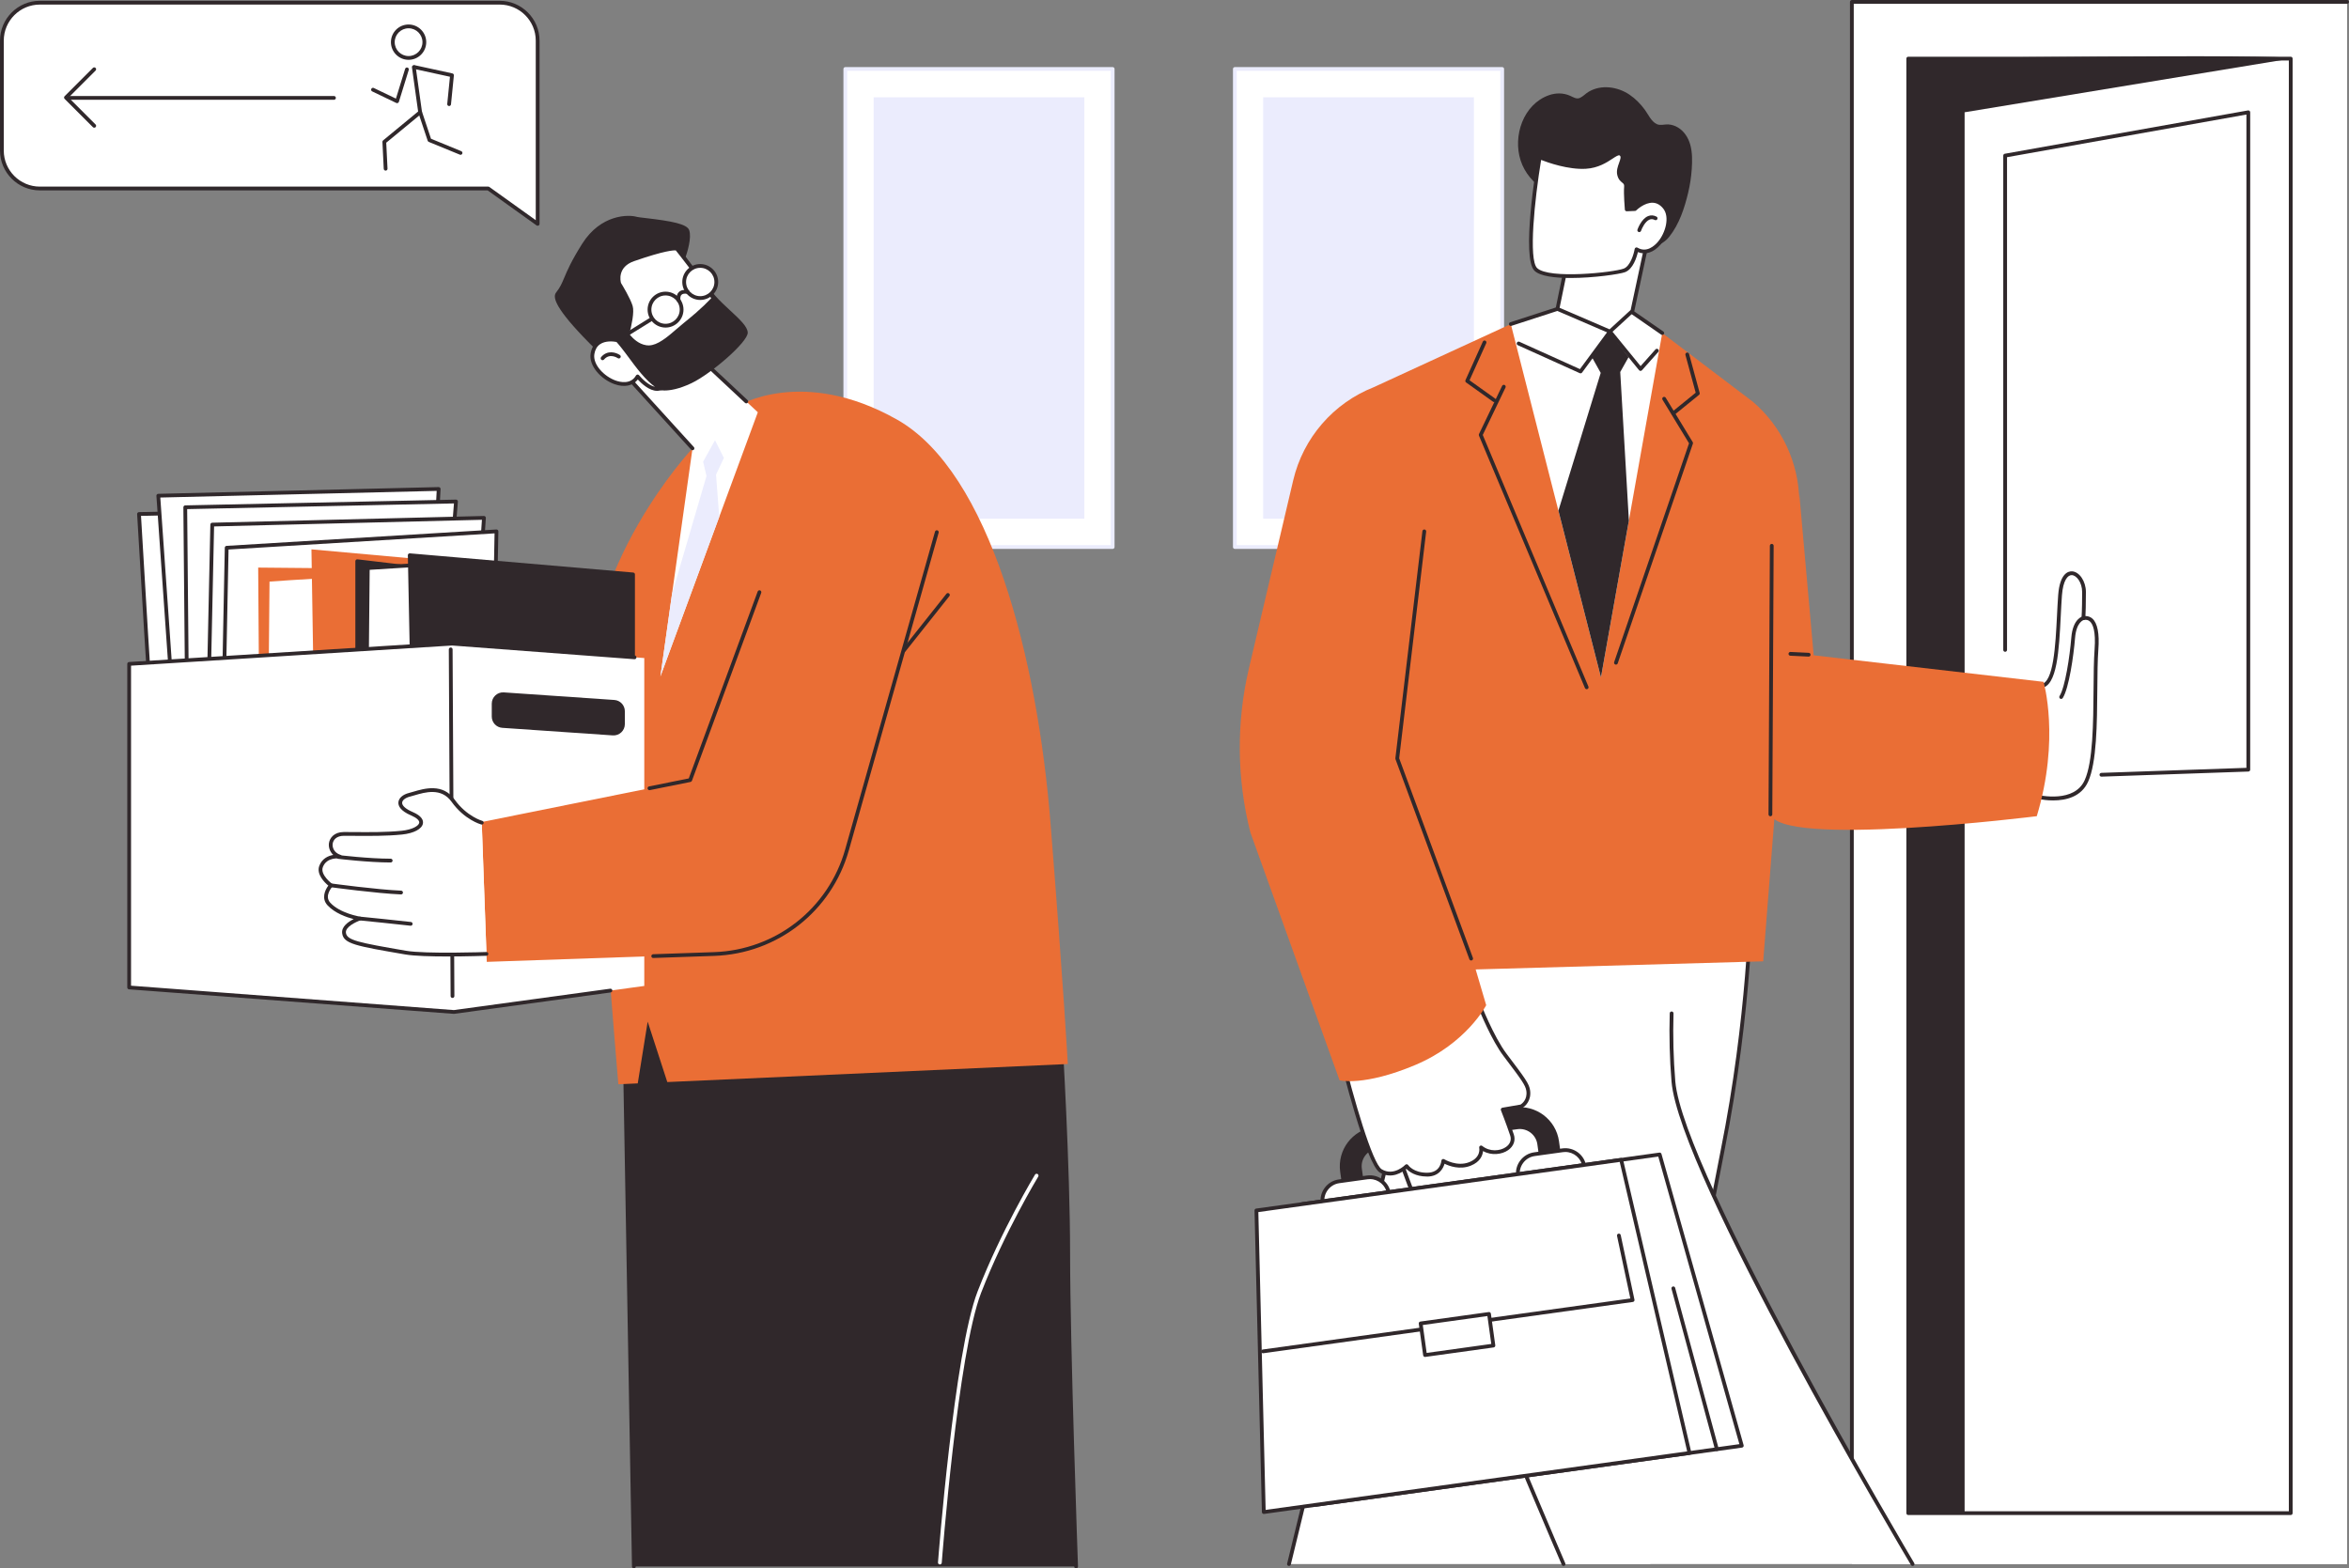 <?xml version="1.0" encoding="UTF-8"?>
<svg xmlns="http://www.w3.org/2000/svg" width="602" height="402" viewBox="0 0 602 402" fill="none">
  <rect x="0" y="0" width="602" height="402" fill="#808080" stroke="none"/>
  <g clip-path="url(#clip0_2779_11801)">
    <path d="M285.152 17.672H216.64V140.203H285.152V17.672Z" fill="white"></path>
    <path d="M285.152 140.693H216.638C216.37 140.693 216.154 140.478 216.154 140.21V17.679C216.154 17.411 216.372 17.195 216.638 17.195H285.152C285.42 17.195 285.636 17.411 285.636 17.679V140.21C285.636 140.478 285.418 140.693 285.152 140.693ZM217.123 139.724H284.669V18.162H217.123V139.724Z" fill="#EBECFD"></path>
    <path d="M277.899 24.93H223.893V132.951H277.899V24.93Z" fill="#EBECFD"></path>
    <path d="M384.981 17.672H316.466V140.203H384.981V17.672Z" fill="white"></path>
    <path d="M384.98 140.693H316.466C316.198 140.693 315.982 140.478 315.982 140.21V17.679C315.982 17.411 316.2 17.195 316.466 17.195H384.98C385.248 17.195 385.464 17.411 385.464 17.679V140.21C385.464 140.478 385.248 140.693 384.98 140.693ZM316.951 139.724H384.497V18.162H316.951V139.724Z" fill="#EBECFD"></path>
    <path d="M377.727 24.93H323.721V132.951H377.727V24.93Z" fill="#EBECFD"></path>
    <path d="M601.519 0.484H474.596V400.927H601.519V0.484Z" fill="white"></path>
    <path d="M474.596 400.724C474.328 400.724 474.112 400.506 474.112 400.24V0.483C474.112 0.215 474.33 0 474.596 0H601.517C601.785 0 602 0.215 602 0.483C602 0.751 601.782 0.967 601.517 0.967H475.079V400.238C475.079 400.506 474.864 400.721 474.596 400.721V400.724Z" fill="#30282B"></path>
    <path d="M587.068 15.023H489.047V387.833H587.068V15.023Z" fill="white"></path>
    <path d="M587.066 388.318H489.045C488.777 388.318 488.562 388.1 488.562 387.835V15.022C488.562 14.754 488.779 14.539 489.045 14.539H587.066C587.334 14.539 587.549 14.754 587.549 15.022V387.835C587.549 388.103 587.332 388.318 587.066 388.318ZM489.53 387.351H586.583V15.508H489.53V387.351Z" fill="#30282B"></path>
    <path d="M587.066 15.021L503.489 28.777V387.71H489.045V15.021C489.045 15.021 587.066 13.672 587.066 15.021Z" fill="#30282B"></path>
    <path d="M538.544 199.064C538.285 199.064 538.07 198.857 538.061 198.596C538.052 198.33 538.261 198.106 538.526 198.095L575.71 196.806V29.358L514.36 40.289V166.581C514.36 166.849 514.143 167.064 513.877 167.064C513.611 167.064 513.394 166.849 513.394 166.581V39.883C513.394 39.648 513.561 39.448 513.793 39.406L576.109 28.304C576.25 28.28 576.395 28.317 576.505 28.41C576.615 28.502 576.678 28.638 576.678 28.781V197.274C576.678 197.535 576.472 197.748 576.213 197.757L538.564 199.064C538.564 199.064 538.553 199.064 538.546 199.064H538.544Z" fill="#30282B"></path>
    <path d="M448.859 227.531C448.859 227.531 448.859 257.905 441.45 294.949C434.041 331.992 422.933 400.89 422.933 400.89H330.335L364.408 260.869L378.483 229.012L448.859 227.531Z" fill="white"></path>
    <path d="M428.857 277.163C430.821 301.064 490.161 400.885 490.161 400.885H400.706C400.706 400.885 348.85 280.867 347.37 258.641C345.889 236.414 431.078 236.414 431.078 236.414C431.078 236.414 426.891 253.261 428.855 277.161L428.857 277.163Z" fill="white"></path>
    <path d="M330.335 401.374C330.297 401.374 330.258 401.37 330.22 401.361C329.961 401.297 329.801 401.036 329.865 400.777L363.937 260.756C363.944 260.727 363.953 260.701 363.966 260.674L378.042 228.817C378.116 228.646 378.285 228.534 378.474 228.53L448.85 227.047C448.975 227.049 449.104 227.093 449.199 227.185C449.291 227.278 449.344 227.401 449.344 227.53C449.344 227.836 449.258 258.377 441.926 295.042C441.252 298.421 440.511 302.234 439.727 306.375C439.677 306.636 439.426 306.808 439.163 306.759C438.901 306.709 438.728 306.456 438.778 306.195C439.563 302.05 440.303 298.232 440.979 294.851C447.782 260.83 448.331 232.104 448.375 228.022L378.804 229.487L364.871 261.024L330.809 401.003C330.756 401.225 330.556 401.372 330.339 401.372L330.335 401.374Z" fill="#30282B"></path>
    <path d="M490.16 401.374C489.995 401.374 489.835 401.288 489.745 401.136C487.32 397.057 430.326 300.946 428.376 277.206C427.899 271.407 427.745 265.524 427.919 259.72C427.925 259.455 428.145 259.241 428.417 259.25C428.685 259.259 428.894 259.481 428.887 259.749C428.714 265.515 428.868 271.363 429.34 277.125C431.273 300.641 489.984 399.643 490.577 400.64C490.714 400.869 490.639 401.167 490.408 401.303C490.331 401.35 490.246 401.372 490.162 401.372L490.16 401.374Z" fill="#30282B"></path>
    <path d="M400.706 401.374C400.519 401.374 400.341 401.264 400.262 401.081C398.142 396.178 348.358 280.734 346.886 258.679C346.868 258.413 347.07 258.182 347.336 258.165C347.6 258.15 347.833 258.349 347.85 258.615C349.309 280.503 400.631 399.5 401.149 400.699C401.255 400.945 401.143 401.229 400.897 401.334C400.835 401.36 400.769 401.374 400.706 401.374Z" fill="#30282B"></path>
    <path d="M350.286 308.729L349.01 299.538C348.665 297.057 350.403 294.762 352.883 294.417L388.873 289.422C391.353 289.077 393.651 290.814 393.993 293.294L395.269 302.486L400.818 301.714L399.542 292.523C398.773 286.983 393.64 283.102 388.102 283.871L352.112 288.866C346.572 289.635 342.691 294.768 343.459 300.306L344.736 309.497L350.286 308.726V308.729Z" fill="#30282B"></path>
    <path d="M351.911 312.696L344.683 313.7C341.994 314.073 339.488 312.177 339.114 309.488L338.956 308.346C338.583 305.657 340.478 303.151 343.167 302.777L350.396 301.774C353.084 301.4 355.591 303.296 355.964 305.985L356.122 307.127C356.496 309.816 354.6 312.322 351.911 312.696Z" fill="white"></path>
    <path d="M344 314.236C341.34 314.236 339.011 312.27 338.636 309.562L338.477 308.419C338.28 306.991 338.653 305.566 339.527 304.408C340.404 303.25 341.671 302.504 343.101 302.306L350.33 301.302C353.293 300.891 356.032 302.965 356.443 305.926L356.601 307.068C356.799 308.496 356.426 309.922 355.551 311.079C354.675 312.237 353.407 312.984 351.977 313.182L344.749 314.186C344.496 314.221 344.248 314.238 344 314.238V314.236ZM351.077 302.218C350.875 302.218 350.668 302.231 350.462 302.26L343.233 303.264C342.06 303.426 341.019 304.039 340.298 304.992C339.578 305.944 339.273 307.114 339.435 308.287L339.593 309.43C339.932 311.862 342.181 313.56 344.615 313.228L351.844 312.224C353.016 312.061 354.058 311.449 354.778 310.495C355.499 309.544 355.804 308.373 355.641 307.2L355.483 306.058C355.173 303.833 353.262 302.216 351.077 302.216V302.218Z" fill="#30282B"></path>
    <path d="M401.99 305.75L394.762 306.754C392.073 307.128 389.567 305.232 389.193 302.543L389.035 301.401C388.662 298.712 390.557 296.206 393.246 295.832L400.475 294.828C403.163 294.455 405.67 296.351 406.043 299.039L406.201 300.182C406.575 302.87 404.679 305.377 401.99 305.75Z" fill="white"></path>
    <path d="M394.081 307.283C391.421 307.283 389.093 305.317 388.715 302.608L388.557 301.466C388.359 300.038 388.73 298.613 389.607 297.455C390.483 296.297 391.751 295.55 393.18 295.353L400.409 294.349C403.368 293.938 406.112 296.012 406.522 298.973L406.68 300.115C407.091 303.076 405.018 305.818 402.057 306.229L394.828 307.233C394.578 307.268 394.327 307.285 394.079 307.285L394.081 307.283ZM401.158 295.265C400.956 295.265 400.75 295.278 400.543 295.307L393.314 296.31C392.142 296.473 391.1 297.086 390.38 298.039C389.659 298.99 389.354 300.161 389.517 301.334L389.675 302.477C390.013 304.908 392.262 306.609 394.696 306.275L401.925 305.271C404.357 304.933 406.061 302.679 405.723 300.247L405.565 299.105C405.255 296.879 403.344 295.263 401.156 295.263L401.158 295.265Z" fill="#30282B"></path>
    <path d="M446.385 370.553L337.289 385.697L333.676 308.63L425.333 295.906L446.385 370.553Z" fill="white"></path>
    <path d="M337.289 386.18C337.177 386.18 337.068 386.14 336.98 386.068C336.874 385.98 336.813 385.855 336.806 385.718L333.193 308.651C333.182 308.4 333.362 308.183 333.61 308.15L425.27 295.426C425.507 295.394 425.736 295.541 425.802 295.774L446.853 370.423C446.891 370.557 446.869 370.702 446.792 370.818C446.715 370.934 446.592 371.013 446.454 371.033L337.358 386.177C337.336 386.18 337.314 386.182 337.289 386.182V386.18ZM334.179 309.046L337.749 385.145L445.771 370.15L424.985 296.441L334.179 309.046Z" fill="#30282B"></path>
    <path d="M439.993 371.919C439.78 371.919 439.585 371.776 439.528 371.561L428.373 330.337C428.303 330.08 428.457 329.815 428.714 329.744C428.971 329.672 429.237 329.828 429.307 330.085L440.461 371.309C440.531 371.566 440.378 371.831 440.121 371.902C440.079 371.913 440.035 371.919 439.993 371.919Z" fill="#30282B"></path>
    <path d="M432.982 372.412L323.886 387.556L321.992 310.249L415.471 297.273L432.982 372.412Z" fill="white"></path>
    <path d="M323.886 388.037C323.772 388.037 323.662 387.998 323.572 387.923C323.466 387.835 323.405 387.704 323.4 387.567L321.507 310.26C321.5 310.014 321.681 309.803 321.924 309.77L415.403 296.794C415.651 296.757 415.884 296.92 415.941 297.163L433.452 372.302C433.483 372.434 433.456 372.575 433.38 372.687C433.303 372.799 433.182 372.873 433.048 372.891L323.952 388.035C323.93 388.04 323.908 388.04 323.886 388.04V388.037ZM322.487 310.667L324.356 387.001L432.391 372.004L415.102 297.809L322.489 310.667H322.487Z" fill="#30282B"></path>
    <path d="M323.686 346.855C323.449 346.855 323.242 346.68 323.207 346.438C323.17 346.174 323.354 345.928 323.62 345.893L417.826 332.816L414.412 316.771C414.357 316.51 414.524 316.253 414.786 316.198C415.047 316.143 415.304 316.31 415.359 316.571L418.88 333.124C418.908 333.255 418.88 333.392 418.803 333.502C418.726 333.611 418.608 333.684 418.474 333.704L323.754 346.851C323.732 346.853 323.71 346.855 323.686 346.855Z" fill="#30282B"></path>
    <path d="M381.592 336.787L364.071 339.219L365.196 347.328L382.717 344.897L381.592 336.787Z" fill="white"></path>
    <path d="M365.208 347.795C365.102 347.795 365.001 347.76 364.916 347.698C364.813 347.621 364.747 347.505 364.729 347.379L363.604 339.271C363.567 339.008 363.752 338.762 364.017 338.727L381.539 336.295C381.805 336.253 382.047 336.442 382.084 336.708L383.209 344.816C383.226 344.943 383.193 345.073 383.114 345.174C383.037 345.275 382.921 345.343 382.796 345.361L365.274 347.792C365.252 347.797 365.23 347.797 365.208 347.797V347.795ZM364.628 339.616L365.621 346.767L382.185 344.467L381.192 337.316L364.628 339.616Z" fill="#30282B"></path>
    <path d="M378.874 257.023C378.874 257.023 382.312 265.889 385.717 270.386C390.426 276.609 391.412 277.943 391.647 279.516C392.082 282.42 389.844 283.586 389.844 283.586L385.11 284.399C385.11 284.399 386.477 287.863 387.494 290.912C388.699 294.528 383.032 296.874 379.566 294.102C379.566 294.102 380.214 296.931 376.75 298.317C373.284 299.704 369.875 297.544 369.875 297.544C369.875 297.544 369.526 301.074 365.715 301.074C361.904 301.074 360.487 298.897 360.487 298.897C360.487 298.897 357.333 302.203 353.867 300.125C350.4 298.047 343.527 269.846 343.527 269.846L378.872 257.023H378.874Z" fill="white"></path>
    <path d="M365.717 301.558C362.721 301.558 361.1 300.284 360.441 299.592C359.429 300.438 356.628 302.343 353.621 300.539C350.084 298.417 343.769 272.865 343.062 269.959C343.003 269.719 343.135 269.473 343.367 269.39L378.712 256.567C378.96 256.48 379.233 256.603 379.327 256.849C379.362 256.936 382.78 265.704 386.103 270.095C390.953 276.503 391.876 277.764 392.126 279.446C392.511 282.014 390.949 283.559 390.07 284.018C390.026 284.04 389.978 284.057 389.928 284.066L385.778 284.778C386.207 285.883 387.186 288.453 387.955 290.762C388.467 292.295 387.922 293.804 386.499 294.797C384.926 295.895 382.275 296.262 380.074 295.028C379.968 296.111 379.38 297.791 376.933 298.771C374.115 299.898 371.38 298.859 370.211 298.281C369.875 299.417 368.828 301.565 365.719 301.565L365.717 301.558ZM360.492 298.413C360.507 298.413 360.522 298.413 360.536 298.413C360.683 298.426 360.817 298.507 360.896 298.63C360.949 298.707 362.242 300.587 365.717 300.587C369.192 300.587 369.383 297.62 369.396 297.492C369.412 297.325 369.515 297.18 369.664 297.106C369.814 297.031 369.992 297.042 370.135 297.13C370.167 297.15 373.385 299.138 376.57 297.861C379.588 296.655 379.116 294.3 379.094 294.202C379.05 294.002 379.138 293.795 379.312 293.688C379.485 293.58 379.709 293.591 379.867 293.718C381.825 295.285 384.458 295.03 385.941 293.995C387.008 293.25 387.408 292.181 387.033 291.06C386.033 288.057 384.671 284.606 384.658 284.571C384.605 284.435 384.614 284.283 384.687 284.156C384.759 284.029 384.882 283.941 385.027 283.917L389.677 283.119C390.002 282.924 391.511 281.874 391.166 279.582C390.949 278.141 389.961 276.795 385.328 270.673C382.317 266.694 379.342 259.5 378.596 257.633L344.101 270.145C346.864 281.408 351.73 298.272 354.115 299.704C357.212 301.563 360.107 298.588 360.138 298.558C360.23 298.461 360.358 298.408 360.489 298.408L360.492 298.413Z" fill="#30282B"></path>
    <path d="M387.19 83.062L352.078 99.235C341.697 103.327 333.979 112.248 331.422 123.113L320.086 171.256C316.824 185.111 316.945 199.548 320.439 213.346L343.303 276.899C343.303 276.899 349.537 278.509 362.705 272.965C375.874 267.42 380.882 257.64 380.882 257.64L378.182 248.476L451.872 246.398L461.113 128.344C460.975 118.583 456.656 109.353 449.252 102.993L426.001 85.374L387.192 83.062H387.19Z" fill="#EA6E35"></path>
    <path d="M377.027 246.183C376.829 246.183 376.645 246.062 376.574 245.867L357.631 194.58C357.605 194.507 357.596 194.43 357.605 194.356L364.535 136.138C364.566 135.872 364.807 135.683 365.073 135.714C365.339 135.745 365.528 135.987 365.497 136.252L358.58 194.353L377.481 245.531C377.574 245.781 377.446 246.06 377.196 246.152C377.141 246.172 377.084 246.183 377.029 246.183H377.027Z" fill="#30282B"></path>
    <path d="M520.871 203.952C520.871 203.952 531.581 207.076 534.704 200.158C537.828 193.241 536.613 175.415 537.279 166.47C537.755 160.084 536.163 157.99 533.931 158.436C533.931 158.436 534.089 156.652 534.089 151.743C534.089 146.833 528.622 143.628 527.952 152.553C527.282 161.479 527.563 175.388 523.102 175.836C518.641 176.282 520.871 203.952 520.871 203.952Z" fill="white"></path>
    <path d="M526.188 205.157C523.346 205.157 520.947 204.478 520.736 204.417C520.543 204.36 520.407 204.191 520.389 203.991C520.383 203.92 519.829 196.974 519.829 190.061C519.829 177.169 521.67 175.493 523.054 175.354C526.294 175.031 526.777 165.46 527.166 157.77C527.26 155.905 527.348 154.143 527.471 152.517C527.89 146.929 530.074 146.406 530.99 146.439C532.899 146.511 534.575 148.987 534.575 151.742C534.575 155.131 534.5 157.029 534.454 157.895C535.11 157.904 535.732 158.108 536.226 158.545C537.551 159.716 538.069 162.394 537.762 166.504C537.56 169.225 537.531 172.815 537.5 176.615C537.432 185.45 537.353 195.463 535.143 200.357C533.393 204.239 529.49 205.157 526.186 205.157H526.188ZM521.327 203.571C523.093 204.004 531.644 205.764 534.265 199.96C536.391 195.252 536.468 185.347 536.536 176.609C536.567 172.793 536.593 169.188 536.8 166.433C537.151 161.71 536.336 159.931 535.587 159.272C535.17 158.903 534.658 158.784 534.03 158.912C533.88 158.94 533.727 158.899 533.612 158.798C533.498 158.697 533.441 158.547 533.452 158.396C533.452 158.378 533.608 156.564 533.608 151.744C533.608 149.319 532.207 147.454 530.955 147.408C529.927 147.372 528.727 148.71 528.435 152.592C528.314 154.204 528.224 155.962 528.132 157.82C527.682 166.715 527.216 175.912 523.15 176.319C520.427 176.591 520.442 192.3 521.325 203.571H521.327Z" fill="#30282B"></path>
    <path d="M528.231 179.143C528.143 179.143 528.053 179.119 527.974 179.068C527.748 178.925 527.682 178.627 527.823 178.4C529.244 176.151 530.434 168.309 530.83 163.458C531.234 158.465 533.747 157.977 533.852 157.96C534.118 157.916 534.366 158.092 534.41 158.355C534.454 158.617 534.283 158.863 534.024 158.913C533.973 158.924 532.128 159.399 531.792 163.54C531.419 168.146 530.232 176.397 528.64 178.919C528.548 179.064 528.392 179.145 528.231 179.145V179.143Z" fill="#30282B"></path>
    <path d="M461.113 126.494L464.81 167.962L523.717 174.763C523.717 174.763 527.992 189.332 521.984 209.199C521.984 209.199 455.455 217.516 453.722 208.505C451.365 196.245 461.113 126.492 461.113 126.492V126.494Z" fill="#EA6E35"></path>
    <path d="M453.72 209.218H453.717C453.449 209.218 453.234 208.998 453.236 208.733L453.583 139.887C453.583 139.622 453.801 139.406 454.067 139.406H454.069C454.337 139.406 454.552 139.626 454.55 139.892L454.203 208.737C454.203 209.003 453.985 209.218 453.72 209.218Z" fill="#30282B"></path>
    <path d="M463.527 168.292C463.527 168.292 463.512 168.292 463.503 168.292L458.818 168.068C458.55 168.055 458.346 167.829 458.359 167.561C458.372 167.295 458.603 167.093 458.864 167.102L463.549 167.326C463.817 167.339 464.022 167.565 464.009 167.833C463.995 168.093 463.782 168.295 463.525 168.295L463.527 168.292Z" fill="#30282B"></path>
    <path d="M382.927 103.056C382.83 103.056 382.731 103.027 382.646 102.966L375.731 98.028C375.544 97.894 375.476 97.645 375.571 97.437L380.016 87.558C380.126 87.314 380.414 87.207 380.656 87.317C380.899 87.426 381.007 87.712 380.897 87.956L376.614 97.472L383.206 102.179C383.423 102.335 383.474 102.636 383.318 102.854C383.223 102.986 383.074 103.056 382.925 103.056H382.927Z" fill="#30282B"></path>
    <path d="M406.632 176.647C406.444 176.647 406.263 176.535 406.187 176.351L379.024 111.651C378.971 111.523 378.974 111.378 379.033 111.255L384.959 98.907C385.076 98.666 385.363 98.565 385.605 98.681C385.847 98.798 385.948 99.085 385.831 99.327L379.999 111.479L407.078 175.979C407.182 176.225 407.065 176.509 406.819 176.612C406.758 176.638 406.694 176.649 406.632 176.649V176.647Z" fill="#30282B"></path>
    <path d="M428.857 106.407C428.716 106.407 428.578 106.345 428.481 106.229C428.312 106.022 428.345 105.717 428.552 105.548L434.572 100.656L431.941 90.97C431.871 90.713 432.022 90.448 432.281 90.377C432.543 90.305 432.804 90.461 432.875 90.718L435.589 100.706C435.64 100.891 435.576 101.088 435.427 101.209L429.162 106.299C429.072 106.372 428.965 106.407 428.857 106.407Z" fill="#30282B"></path>
    <path d="M414.133 170.353C414.08 170.353 414.028 170.344 413.977 170.327C413.725 170.241 413.591 169.964 413.676 169.712L432.863 113.62L426.067 102.455C425.929 102.226 426.001 101.93 426.23 101.789C426.458 101.651 426.755 101.723 426.893 101.951L433.808 113.311C433.882 113.434 433.9 113.583 433.852 113.717L414.59 170.021C414.522 170.223 414.333 170.349 414.133 170.349V170.353Z" fill="#30282B"></path>
    <path d="M433.169 37.059C432.668 35.277 431.616 33.638 430.01 32.667C429.255 32.21 428.391 31.933 427.506 31.887C426.568 31.839 425.553 32.226 424.657 31.835C423.192 31.195 422.432 29.344 421.536 28.129C420.435 26.637 419.144 25.302 417.604 24.263C414.566 22.213 410.36 21.591 407.107 23.535C406.34 23.995 405.714 24.728 404.897 25.095C404.021 25.491 403.144 24.884 402.36 24.537C400.612 23.768 398.687 23.777 396.899 24.423C390.376 26.773 387.678 34.851 389.701 41.116C391.786 47.572 398.716 51.502 405.339 50.858C405.905 50.803 406.468 50.718 407.023 50.601C408.201 53.811 409.668 57.068 412.13 59.485C414.817 62.121 423.55 66.049 427.82 60.647C430.368 57.424 431.695 53.363 432.648 49.367C433.118 47.392 433.421 45.373 433.56 43.348C433.7 41.267 433.74 39.084 433.171 37.061L433.169 37.059Z" fill="#30282B"></path>
    <path d="M387.19 83.063L410.292 173.625L425.999 85.374L418.379 79.895L423.767 54.2L404.917 51.023L399.142 79.183L387.19 83.063Z" fill="white"></path>
    <path d="M410.291 173.625L417.448 133.425L415.234 95.34L417.38 91.526L412.495 85.211L407.965 91.526L410.23 95.579L399.388 130.881L410.291 173.625Z" fill="#30282B"></path>
    <path d="M425.999 85.854C425.905 85.854 425.808 85.825 425.724 85.768L418.001 80.419C417.841 80.307 417.762 80.112 417.804 79.921L423.242 54.542L405.299 51.574L399.616 79.279C399.581 79.451 399.458 79.589 399.291 79.642L387.34 83.521C387.085 83.605 386.813 83.464 386.731 83.211C386.65 82.959 386.788 82.684 387.043 82.603L398.727 78.811L404.446 50.926C404.499 50.671 404.743 50.502 405 50.546L423.903 53.672C424.033 53.694 424.149 53.766 424.224 53.876C424.299 53.986 424.325 54.12 424.297 54.25L418.821 79.808L426.28 84.973C426.5 85.125 426.555 85.425 426.403 85.645C426.309 85.781 426.157 85.854 426.003 85.854H425.999Z" fill="#30282B"></path>
    <path d="M399.142 79.18L412.598 84.981L418.047 79.975L399.142 79.18Z" fill="white"></path>
    <path d="M412.598 85.464C412.534 85.464 412.468 85.451 412.407 85.425L398.95 79.623C398.704 79.518 398.592 79.232 398.698 78.989C398.803 78.743 399.087 78.628 399.333 78.736L412.501 84.412L417.72 79.619C417.918 79.439 418.223 79.452 418.403 79.647C418.583 79.845 418.57 80.151 418.375 80.331L412.925 85.337C412.833 85.421 412.716 85.464 412.598 85.464Z" fill="#30282B"></path>
    <path d="M405.064 95.692C404.998 95.692 404.93 95.679 404.864 95.648L388.988 88.478C388.744 88.368 388.636 88.083 388.746 87.839C388.856 87.595 389.141 87.487 389.385 87.597L404.906 94.607L412.207 84.698C412.295 84.577 412.436 84.504 412.585 84.5C412.73 84.507 412.877 84.561 412.972 84.678L420.451 93.838L424.26 89.561C424.438 89.361 424.743 89.344 424.943 89.522C425.143 89.7 425.161 90.005 424.983 90.205L420.796 94.904C420.702 95.009 420.568 95.06 420.425 95.066C420.284 95.062 420.15 94.998 420.06 94.888L412.616 85.772L405.453 95.495C405.359 95.622 405.214 95.692 405.064 95.692Z" fill="#30282B"></path>
    <path d="M419.001 53.585C419.001 53.585 423.405 49.158 426.623 53.148C429.841 57.137 424.416 66.881 419.412 63.898C419.412 63.898 418.667 68.412 416.291 69.304C413.914 70.196 396.908 72.263 393.6 69.056C390.292 65.849 394.582 40.314 394.582 40.314C394.582 40.314 401.097 43.097 406.428 42.772C411.759 42.447 414.114 38.487 415.397 39.468C416.68 40.45 414.476 42.663 414.942 44.714C415.406 46.764 416.866 46.186 416.715 47.935C416.563 49.683 416.901 53.67 416.901 53.67L419.001 53.583V53.585Z" fill="white"></path>
    <path d="M402.494 71.252C398.419 71.252 394.692 70.79 393.264 69.404C389.873 66.114 393.662 42.874 394.105 40.236C394.13 40.091 394.22 39.964 394.349 39.891C394.479 39.819 394.635 39.812 394.771 39.871C394.835 39.898 401.249 42.602 406.4 42.292C409.306 42.114 411.282 40.814 412.726 39.865C413.923 39.078 414.867 38.457 415.693 39.087C416.664 39.832 416.236 41.023 415.856 42.073C415.55 42.923 415.232 43.799 415.416 44.608C415.605 45.44 415.959 45.73 416.332 46.035C416.785 46.404 417.299 46.824 417.198 47.977C417.081 49.317 417.266 52.074 417.347 53.168L418.801 53.107C419.35 52.602 421.398 50.886 423.678 51.002C424.952 51.068 426.07 51.688 427.001 52.843C429.048 55.383 427.91 59.987 425.56 62.693C423.798 64.723 421.672 65.411 419.759 64.613C419.445 65.953 418.52 68.987 416.462 69.758C415.08 70.276 408.423 71.252 402.496 71.252H402.494ZM394.958 40.99C393.286 51.167 391.687 66.526 393.934 68.708C396.917 71.603 413.492 69.837 416.117 68.851C417.852 68.198 418.738 64.998 418.931 63.818C418.957 63.66 419.058 63.526 419.205 63.458C419.35 63.392 419.52 63.398 419.656 63.48C421.997 64.877 424.051 62.95 424.826 62.056C426.876 59.695 427.963 55.578 426.243 53.447C425.492 52.516 424.609 52.017 423.62 51.967C421.433 51.85 419.359 53.902 419.339 53.922C419.254 54.007 419.137 54.058 419.017 54.065L416.917 54.152C416.651 54.172 416.436 53.968 416.416 53.711C416.403 53.546 416.075 49.662 416.229 47.894C416.284 47.25 416.106 47.103 415.715 46.785C415.298 46.444 414.729 45.981 414.467 44.821C414.221 43.736 414.604 42.677 414.94 41.743C415.335 40.647 415.469 40.137 415.1 39.854C414.821 39.639 414.094 40.117 413.253 40.671C411.805 41.624 409.618 43.063 406.454 43.257C401.93 43.533 396.675 41.662 394.956 40.99H394.958Z" fill="#30282B"></path>
    <path d="M420.104 59.007C420.104 59.007 421.628 54.58 424.305 55.951L420.104 59.007Z" fill="white"></path>
    <path d="M420.104 59.492C420.051 59.492 419.999 59.483 419.946 59.466C419.693 59.378 419.559 59.103 419.647 58.851C419.687 58.739 420.611 56.098 422.382 55.384C423.078 55.103 423.801 55.149 424.528 55.523C424.765 55.644 424.86 55.936 424.739 56.173C424.618 56.41 424.326 56.505 424.088 56.384C423.616 56.142 423.177 56.109 422.746 56.283C421.613 56.74 420.787 58.519 420.565 59.165C420.497 59.365 420.308 59.49 420.108 59.49L420.104 59.492Z" fill="#30282B"></path>
    <path d="M271.735 265.4C271.735 265.4 273.758 298.291 273.758 321.568C273.758 344.844 275.781 401.517 275.781 401.517H162.444L159.913 258.155L257.06 247.688L271.733 265.397L271.735 265.4Z" fill="#30282B"></path>
    <path d="M275.784 402C275.525 402 275.31 401.794 275.301 401.534C275.281 400.968 273.278 344.587 273.278 321.567C273.278 298.548 271.415 268.086 271.263 265.586L256.856 248.197L160.408 258.589L162.93 401.508C162.934 401.776 162.721 401.996 162.455 402C162.207 402 161.968 401.791 161.963 401.526L159.433 258.163C159.428 257.913 159.615 257.702 159.865 257.673L257.012 247.206C257.173 247.188 257.333 247.252 257.436 247.38L272.109 265.09C272.175 265.169 272.212 265.265 272.219 265.369C272.239 265.698 274.244 298.541 274.244 321.565C274.244 344.589 276.247 400.933 276.267 401.497C276.276 401.765 276.067 401.989 275.802 401.998C275.795 401.998 275.788 401.998 275.784 401.998V402Z" fill="#30282B"></path>
    <path d="M240.871 400.988C240.858 400.988 240.847 400.988 240.834 400.988C240.568 400.968 240.368 400.735 240.388 400.469C240.428 399.933 244.511 346.579 250.538 331.007C256.557 315.461 265.163 301.217 265.249 301.076C265.387 300.848 265.684 300.776 265.914 300.914C266.143 301.052 266.215 301.349 266.077 301.577C265.991 301.72 257.427 315.891 251.441 331.356C245.464 346.797 241.394 400.006 241.352 400.542C241.333 400.797 241.122 400.99 240.871 400.99V400.988Z" fill="white"></path>
    <path d="M188.366 104.553C189.194 103.725 205.828 93.992 229.83 107.51C253.832 121.029 265.882 169.001 269.216 210.859C272.551 252.718 273.66 272.721 273.66 272.721L171.015 277.343L165.987 261.856L163.441 277.686L158.468 277.91C158.468 277.91 153.282 216.419 151.061 180.859C148.839 145.298 177.477 114.924 177.477 114.924L188.368 104.558L188.366 104.553Z" fill="#EA6E35"></path>
    <path d="M38.835 183.112C38.589 182.372 35.626 131.746 35.626 131.746L104.767 130.266L98.841 179.655L38.835 183.112Z" fill="white"></path>
    <path d="M38.835 183.6C38.629 183.6 38.442 183.468 38.376 183.268C38.128 182.523 35.839 143.668 35.143 131.777C35.134 131.645 35.18 131.517 35.27 131.421C35.36 131.324 35.483 131.267 35.615 131.265L104.756 129.782C104.894 129.773 105.03 129.837 105.125 129.94C105.219 130.043 105.263 130.184 105.246 130.322L99.319 179.714C99.291 179.946 99.102 180.127 98.867 180.14L38.864 183.597C38.864 183.597 38.846 183.597 38.835 183.597V183.6ZM36.138 132.223C37.104 148.731 38.897 178.712 39.259 182.607L98.408 179.197L104.22 130.762L36.138 132.22V132.223Z" fill="#30282B"></path>
    <path d="M110.939 153.233L112.421 125.328L40.563 127.057L44.515 183.609L110.939 153.233Z" fill="white"></path>
    <path d="M44.516 184.089C44.43 184.089 44.344 184.067 44.27 184.021C44.134 183.94 44.046 183.797 44.035 183.639L40.083 127.089C40.074 126.957 40.118 126.827 40.208 126.731C40.296 126.632 40.421 126.575 40.555 126.573L112.413 124.844C112.545 124.85 112.679 124.894 112.771 124.991C112.866 125.088 112.914 125.219 112.908 125.353L111.427 153.258C111.418 153.438 111.309 153.599 111.146 153.674L44.722 184.048C44.659 184.076 44.59 184.092 44.52 184.092L44.516 184.089ZM41.083 127.526L44.951 182.875L110.474 152.911L111.913 125.819L41.085 127.524L41.083 127.526Z" fill="#30282B"></path>
    <path d="M114.891 153.232L116.865 128.539L47.478 130.02L47.971 183.609L114.891 153.232Z" fill="white"></path>
    <path d="M47.973 184.093C47.883 184.093 47.79 184.067 47.713 184.016C47.575 183.928 47.492 183.777 47.489 183.612L46.995 130.023C46.993 129.759 47.204 129.54 47.467 129.535L116.854 128.055C117.004 128.059 117.122 128.107 117.217 128.206C117.311 128.305 117.357 128.441 117.346 128.578L115.372 153.273C115.358 153.449 115.251 153.603 115.09 153.675L48.172 184.049C48.109 184.078 48.041 184.093 47.973 184.093ZM47.966 130.493L48.449 182.861L114.431 152.911L116.342 129.032L47.968 130.493H47.966Z" fill="#30282B"></path>
    <path d="M122.051 166.072C121.805 164.837 124.026 132.734 124.026 132.734L54.391 134.463L53.402 180.148L122.049 166.072H122.051Z" fill="white"></path>
    <path d="M53.405 180.631C53.293 180.631 53.183 180.591 53.096 180.519C52.983 180.424 52.92 180.284 52.922 180.137L53.91 134.451C53.917 134.192 54.123 133.986 54.383 133.979L124.018 132.25C124.156 132.246 124.286 132.301 124.38 132.4C124.475 132.498 124.523 132.632 124.512 132.766C123.627 145.543 122.37 164.933 122.528 165.981C122.568 166.236 122.403 166.493 122.151 166.543L53.504 180.62C53.471 180.626 53.438 180.631 53.407 180.631H53.405ZM54.866 134.932L53.902 179.55L121.555 165.678C121.549 161.818 123.179 138.006 123.508 133.228L54.866 134.932Z" fill="#30282B"></path>
    <path d="M57.355 177.685L58.097 140.395L127.238 136.195L126.495 175.213L57.355 177.685Z" fill="white"></path>
    <path d="M57.354 178.164C57.227 178.164 57.106 178.113 57.016 178.025C56.922 177.931 56.869 177.803 56.871 177.672L57.611 140.382C57.616 140.13 57.813 139.923 58.066 139.91L127.207 135.712C127.339 135.703 127.473 135.751 127.572 135.846C127.668 135.94 127.723 136.07 127.721 136.204L126.981 175.222C126.976 175.479 126.77 175.688 126.515 175.697L57.374 178.166C57.374 178.166 57.363 178.166 57.357 178.166L57.354 178.164ZM58.571 140.846L57.851 177.177L126.023 174.743L126.746 136.707L58.574 140.846H58.571Z" fill="#30282B"></path>
    <path d="M81.883 145.622L66.167 145.477L66.365 173.305L73.069 170.337L81.883 145.622Z" fill="#EA6E35"></path>
    <path d="M80.519 148.328C79.818 148.328 69.073 149.064 69.073 149.064L68.84 174.599L83.324 171.653L80.521 148.328H80.519Z" fill="white"></path>
    <path d="M80.286 170.177L79.818 140.805L137.052 145.971V172.877L80.286 170.177Z" fill="#EA6E35"></path>
    <path d="M102.492 145.138L91.553 143.844V168.662L98.257 165.84L102.492 145.138Z" fill="#30282B"></path>
    <path d="M91.553 169.146C91.458 169.146 91.366 169.12 91.285 169.065C91.151 168.975 91.069 168.823 91.069 168.663V143.844C91.069 143.706 91.129 143.574 91.232 143.482C91.335 143.39 91.471 143.346 91.61 143.363L102.549 144.657C102.682 144.672 102.803 144.745 102.885 144.855C102.964 144.965 102.992 145.103 102.966 145.235L98.731 165.937C98.698 166.093 98.593 166.224 98.445 166.286L91.742 169.109C91.682 169.135 91.616 169.146 91.555 169.146H91.553ZM92.036 144.387V167.934L97.835 165.493L101.912 145.556L92.036 144.387Z" fill="#30282B"></path>
    <path d="M105.706 144.898C105.006 144.898 94.26 145.599 94.26 145.599L94.027 169.897L108.511 167.094L105.709 144.901L105.706 144.898Z" fill="white"></path>
    <path d="M94.025 170.379C93.913 170.379 93.803 170.34 93.716 170.267C93.604 170.175 93.54 170.037 93.542 169.892L93.775 145.596C93.777 145.343 93.975 145.135 94.227 145.117C94.667 145.088 104.997 144.414 105.707 144.414C105.95 144.414 106.157 144.596 106.185 144.838L108.988 167.031C109.021 167.284 108.85 167.519 108.599 167.567L94.115 170.371C94.085 170.377 94.054 170.379 94.023 170.379H94.025ZM94.739 146.053L94.515 169.309L107.973 166.704L105.283 145.398C103.662 145.479 98.1 145.833 94.739 146.053Z" fill="#30282B"></path>
    <path d="M105.472 165.691L105.004 142.32L162.237 147.234V168.261L105.472 165.691Z" fill="#30282B"></path>
    <path d="M162.237 168.741C162.237 168.741 162.222 168.741 162.215 168.741L105.45 166.171C105.195 166.16 104.993 165.953 104.988 165.696L104.521 142.323C104.518 142.187 104.573 142.055 104.674 141.96C104.775 141.866 104.909 141.815 105.046 141.831L162.279 146.747C162.529 146.769 162.72 146.978 162.72 147.228V168.255C162.72 168.387 162.665 168.514 162.571 168.604C162.481 168.69 162.362 168.738 162.237 168.738V168.741ZM105.946 165.224L161.754 167.75V147.674L105.498 142.841L105.946 165.222V165.224Z" fill="#30282B"></path>
    <path d="M165.115 168.665L115.877 164.961L33.105 170.158V253.089L116.336 259.374L165.115 252.707V168.665Z" fill="white"></path>
    <path d="M162.633 168.478L115.877 164.961L33.105 170.158V253.089L116.336 259.374L156.45 253.891L162.633 168.478Z" fill="white"></path>
    <path d="M116.336 259.862C116.325 259.862 116.312 259.862 116.299 259.862L33.067 253.577C32.815 253.557 32.619 253.348 32.619 253.096V170.165C32.619 169.91 32.817 169.699 33.072 169.682L115.844 164.484C115.866 164.484 115.888 164.484 115.91 164.484L162.666 168.001C162.932 168.021 163.132 168.254 163.112 168.52C163.092 168.786 162.866 168.988 162.593 168.966L115.871 165.451L33.583 170.618V252.645L116.317 258.893L156.379 253.416C156.643 253.381 156.887 253.566 156.924 253.829C156.959 254.095 156.775 254.337 156.511 254.374L116.398 259.857C116.376 259.859 116.356 259.862 116.334 259.862H116.336Z" fill="#30282B"></path>
    <path d="M115.965 255.785C115.699 255.785 115.482 255.57 115.482 255.304L115.022 166.446C115.022 166.181 115.236 165.961 115.504 165.961H115.506C115.771 165.961 115.989 166.176 115.989 166.442L116.448 255.299C116.448 255.565 116.235 255.785 115.967 255.785C115.967 255.785 115.967 255.785 115.965 255.785Z" fill="#30282B"></path>
    <path d="M129.122 177.468L157.438 179.408C158.958 179.511 160.135 180.774 160.135 182.296V185.602C160.135 187.281 158.714 188.605 157.042 188.491L128.727 186.551C127.209 186.448 126.029 185.185 126.029 183.663V180.357C126.029 178.678 127.45 177.354 129.122 177.468Z" fill="#30282B"></path>
    <path d="M159.856 95.539L177.475 114.921L169.251 173.367L194.213 105.671L177.255 89.812L159.856 95.539Z" fill="white"></path>
    <path d="M183.507 121.654L185.516 117.374L183.245 112.836L180.19 118.337L181.062 122.003L172.227 152.214L169.251 173.371L184.324 132.492L183.507 121.654Z" fill="#EBECFD"></path>
    <path d="M177.474 115.403C177.343 115.403 177.213 115.351 177.116 115.245L159.498 95.864C159.388 95.743 159.346 95.573 159.388 95.415C159.43 95.257 159.548 95.13 159.704 95.079L177.103 89.352C177.27 89.297 177.455 89.337 177.584 89.458L191.585 102.55C191.781 102.733 191.789 103.038 191.607 103.233C191.425 103.429 191.119 103.44 190.924 103.255L177.132 90.359L160.712 95.762L177.83 114.593C178.01 114.79 177.995 115.096 177.797 115.276C177.705 115.359 177.589 115.401 177.472 115.401L177.474 115.403Z" fill="#30282B"></path>
    <path d="M169.36 99.53C169.36 99.53 171.987 100.178 177.035 97.761C182.083 95.347 191.144 87.369 191.144 85.284C191.144 83.199 186.034 79.654 182.961 76.141C179.888 72.629 175.17 65.935 175.17 65.935C175.17 65.935 176.925 61.217 176.159 59.13C175.39 57.045 164.196 56.386 163.1 56.057C162.004 55.727 154.65 54.741 149.602 62.752C144.555 70.764 145.323 72.192 142.907 75.265C140.491 78.338 158.709 94.581 158.709 94.581L164.745 96.226L169.363 99.53H169.36Z" fill="#30282B"></path>
    <path d="M170.312 100.092C169.645 100.092 169.286 100.009 169.247 100C169.188 99.984 169.131 99.96 169.08 99.923L164.535 96.669L158.583 95.046C158.51 95.026 158.444 94.991 158.387 94.941C158.341 94.901 153.77 90.815 149.553 86.409C141.669 78.169 141.766 75.93 142.526 74.964C143.571 73.632 143.984 72.655 144.606 71.177C145.359 69.386 146.394 66.933 149.19 62.493C153.998 54.864 161.122 54.958 163.237 55.593C163.461 55.661 164.417 55.771 165.429 55.887C172.078 56.656 176.039 57.405 176.612 58.961C177.337 60.929 176.067 64.837 175.711 65.858C176.529 67.007 180.605 72.71 183.327 75.82C184.421 77.07 185.776 78.325 187.085 79.537C189.523 81.793 191.628 83.74 191.628 85.282C191.628 87.709 182.198 95.826 177.245 98.196C173.893 99.8 171.56 100.09 170.312 100.09V100.092ZM169.557 99.075C170.027 99.147 172.515 99.389 176.829 97.326C181.978 94.864 190.663 87.013 190.663 85.284C190.663 84.164 188.511 82.173 186.431 80.249C185.102 79.021 183.729 77.749 182.6 76.46C179.547 72.969 174.824 66.28 174.778 66.212C174.686 66.082 174.664 65.915 174.721 65.764C175.191 64.496 176.287 60.865 175.707 59.294C175.228 57.992 168.03 57.159 165.322 56.847C163.973 56.691 163.255 56.606 162.963 56.518C162.888 56.496 155.272 54.657 150.012 63.007C147.257 67.381 146.24 69.79 145.5 71.55C144.87 73.046 144.415 74.125 143.288 75.559C141.823 77.424 151.534 87.518 158.947 94.139L164.874 95.756C164.929 95.771 164.981 95.795 165.027 95.828L169.557 99.07V99.075Z" fill="#30282B"></path>
    <path d="M160.75 85.711C161.948 87.314 163.58 88.663 165.55 88.964C166.828 89.16 167.997 88.775 169.108 88.171C170.314 87.514 171.402 86.662 172.445 85.777C173.499 84.885 174.529 83.964 175.608 83.099C176.64 82.269 177.664 81.423 178.663 80.551C180.135 79.268 181.556 77.923 182.892 76.498C178.617 70.132 173.46 63.748 173.46 63.748C173.46 63.748 172.096 63.082 162.33 66.483C157.284 68.24 158.708 72.739 158.708 72.739C158.708 72.739 161.069 76.542 161.671 78.556C162.152 80.164 161.168 84.16 160.748 85.711H160.75Z" fill="white"></path>
    <path d="M166.229 89.502C165.976 89.502 165.726 89.483 165.475 89.445C163.101 89.081 161.383 87.371 160.362 86.003C160.274 85.884 160.243 85.731 160.283 85.588C161.168 82.299 161.515 79.722 161.207 78.697C160.63 76.766 158.319 73.033 158.297 72.996C158.275 72.961 158.26 72.926 158.247 72.886C158.231 72.836 156.744 67.917 162.17 66.028C169.51 63.471 172.926 62.95 173.671 63.315C173.734 63.346 173.789 63.39 173.835 63.445C173.886 63.508 179.054 69.918 183.292 76.23C183.417 76.416 183.397 76.667 183.243 76.829C181.967 78.191 180.572 79.527 178.98 80.915C178.064 81.713 177.06 82.552 175.909 83.477C175.204 84.043 174.503 84.647 173.827 85.23C173.471 85.537 173.115 85.843 172.755 86.148C171.79 86.963 170.633 87.892 169.337 88.597C168.217 89.208 167.211 89.502 166.227 89.502H166.229ZM161.28 85.608C162.205 86.796 163.674 88.189 165.625 88.487C166.631 88.641 167.665 88.406 168.878 87.747C170.097 87.084 171.208 86.194 172.133 85.41C172.489 85.109 172.845 84.803 173.198 84.498C173.882 83.909 174.587 83.301 175.305 82.723C176.445 81.807 177.44 80.977 178.345 80.186C179.803 78.916 181.091 77.688 182.275 76.447C178.444 70.78 173.941 65.121 173.192 64.185C172.72 64.137 170.459 64.165 162.49 66.94C158.172 68.442 159.013 72.036 159.154 72.539C159.461 73.038 161.555 76.474 162.134 78.418C162.611 80.012 161.831 83.51 161.278 85.605L161.28 85.608Z" fill="#30282B"></path>
    <path d="M166.541 97.42C165.194 96.132 164.023 94.669 162.894 93.191C161.781 91.73 160.72 90.23 159.575 88.793C159.149 88.257 158.708 87.712 158.233 87.198C156.808 86.924 152.549 86.469 151.848 90.665C151.002 95.719 160.513 101.545 163.408 96.49C163.408 96.49 166.273 100.058 168.783 99.669C168.931 99.647 169.128 99.601 169.361 99.537C168.322 98.984 167.386 98.228 166.541 97.42Z" fill="white"></path>
    <path d="M168.394 100.177C166.367 100.177 164.324 98.22 163.459 97.279C162.183 98.916 159.993 99.36 157.462 98.457C154.086 97.251 150.833 93.8 151.371 90.582C151.604 89.189 152.226 88.132 153.214 87.445C154.954 86.237 157.368 86.535 158.325 86.72C158.426 86.74 158.519 86.79 158.589 86.865C159.085 87.401 159.536 87.961 159.955 88.486C160.658 89.369 161.339 90.289 161.998 91.179C162.422 91.752 162.846 92.326 163.279 92.892C164.355 94.303 165.535 95.786 166.874 97.066C167.819 97.969 168.706 98.635 169.587 99.107C169.763 99.201 169.862 99.39 169.84 99.588C169.818 99.786 169.677 99.948 169.486 100.001C169.218 100.074 169.012 100.12 168.856 100.144C168.702 100.168 168.548 100.179 168.394 100.179V100.177ZM163.408 96.003C163.553 96.003 163.694 96.069 163.786 96.183C164.421 96.974 166.204 98.786 167.848 99.147C167.312 98.756 166.767 98.296 166.209 97.763C164.823 96.438 163.613 94.92 162.512 93.477C162.077 92.908 161.649 92.33 161.223 91.755C160.568 90.872 159.894 89.96 159.2 89.09C158.824 88.618 158.42 88.119 157.987 87.64C157.069 87.48 155.123 87.295 153.765 88.238C152.997 88.772 152.511 89.613 152.324 90.74C151.874 93.439 154.842 96.493 157.787 97.543C158.901 97.941 161.636 98.608 162.991 96.245C163.07 96.106 163.213 96.016 163.373 96.003C163.386 96.003 163.399 96.003 163.41 96.003H163.408Z" fill="#30282B"></path>
    <path d="M154.429 92.32C154.319 92.32 154.209 92.283 154.117 92.206C153.912 92.035 153.886 91.729 154.057 91.525C155.67 89.612 157.91 90.343 158.87 90.998C159.09 91.147 159.147 91.448 158.997 91.67C158.848 91.89 158.547 91.947 158.327 91.797C158.24 91.738 156.245 90.431 154.8 92.147C154.703 92.261 154.567 92.318 154.429 92.318V92.32Z" fill="#30282B"></path>
    <path d="M170.567 83.475C172.84 83.475 174.683 81.632 174.683 79.359C174.683 77.085 172.84 75.242 170.567 75.242C168.293 75.242 166.45 77.085 166.45 79.359C166.45 81.632 168.293 83.475 170.567 83.475Z" fill="white"></path>
    <path d="M170.566 83.958C168.029 83.958 165.967 81.895 165.967 79.358C165.967 76.82 168.029 74.758 170.566 74.758C173.103 74.758 175.166 76.82 175.166 79.358C175.166 81.895 173.103 83.958 170.566 83.958ZM170.566 75.727C168.563 75.727 166.935 77.356 166.935 79.358C166.935 81.359 168.565 82.989 170.566 82.989C172.567 82.989 174.199 81.359 174.199 79.358C174.199 77.356 172.57 75.727 170.566 75.727Z" fill="#30282B"></path>
    <path d="M182.366 75.192C183.973 73.585 183.973 70.978 182.366 69.37C180.758 67.763 178.152 67.763 176.544 69.37C174.937 70.978 174.937 73.585 176.544 75.192C178.152 76.8 180.758 76.8 182.366 75.192Z" fill="white"></path>
    <path d="M179.456 76.88C176.919 76.88 174.856 74.817 174.856 72.28C174.856 69.742 176.919 67.68 179.456 67.68C181.993 67.68 184.056 69.742 184.056 72.28C184.056 74.817 181.993 76.88 179.456 76.88ZM179.456 68.648C177.453 68.648 175.823 70.278 175.823 72.28C175.823 74.281 177.453 75.911 179.456 75.911C181.459 75.911 183.089 74.281 183.089 72.28C183.089 70.276 181.459 68.648 179.456 68.648Z" fill="#30282B"></path>
    <path d="M173.907 77.438C173.683 77.438 173.483 77.285 173.435 77.058C173.424 77.003 173.16 75.721 173.933 74.908C174.441 74.374 175.234 74.187 176.293 74.359C176.556 74.4 176.736 74.648 176.692 74.912C176.648 75.176 176.402 75.356 176.139 75.312C175.418 75.195 174.913 75.283 174.639 75.571C174.287 75.938 174.335 76.623 174.382 76.858C174.434 77.12 174.267 77.375 174.008 77.43C173.975 77.436 173.94 77.441 173.907 77.441V77.438Z" fill="#30282B"></path>
    <path d="M158.235 87.676C158.073 87.676 157.914 87.595 157.824 87.448C157.684 87.222 157.754 86.923 157.98 86.782L166.457 81.526C166.685 81.385 166.982 81.455 167.122 81.682C167.263 81.908 167.193 82.207 166.966 82.347L158.49 87.604C158.411 87.652 158.323 87.676 158.235 87.676Z" fill="#30282B"></path>
    <path d="M123.447 210.695L124.081 228.153L124.749 246.537L183.019 244.527C198.966 243.978 212.732 233.185 217.072 217.828L240.088 136.402L202.944 129.234L176.878 199.942L123.444 210.695H123.447Z" fill="#EA6E35"></path>
    <path d="M167.405 245.547C167.146 245.547 166.931 245.34 166.922 245.079C166.913 244.813 167.122 244.589 167.388 244.578L183.003 244.04C198.803 243.495 212.307 232.907 216.608 217.692L239.624 136.266C239.696 136.009 239.964 135.86 240.221 135.932C240.478 136.005 240.627 136.273 240.555 136.53L217.539 217.956C213.124 233.577 199.26 244.446 183.038 245.006L167.423 245.544C167.423 245.544 167.412 245.544 167.405 245.544V245.547Z" fill="#30282B"></path>
    <path d="M231.663 167.167C231.558 167.167 231.453 167.132 231.363 167.062C231.154 166.895 231.119 166.592 231.283 166.383L242.55 152.19C242.716 151.982 243.02 151.946 243.228 152.113C243.437 152.28 243.472 152.583 243.307 152.792L232.041 166.985C231.945 167.106 231.804 167.167 231.661 167.167H231.663Z" fill="#30282B"></path>
    <path d="M166.439 202.524C166.213 202.524 166.011 202.366 165.965 202.135C165.912 201.873 166.081 201.619 166.343 201.566L176.517 199.519L194.177 151.612C194.269 151.362 194.548 151.235 194.799 151.327C195.049 151.419 195.177 151.698 195.087 151.949L177.334 200.109C177.277 200.268 177.141 200.384 176.976 200.417L166.536 202.517C166.503 202.524 166.472 202.526 166.439 202.526V202.524Z" fill="#30282B"></path>
    <path d="M123.47 210.863C123.47 210.863 119.345 209.747 116.109 205.217C112.874 200.687 107.534 203.06 104.946 203.708C102.359 204.356 101.026 206.627 105.555 208.569C110.084 210.511 107.519 212.958 102.967 213.424C98.115 213.92 92.334 213.745 88.127 213.745C83.921 213.745 83.719 218.498 87.113 219.573C87.113 219.573 83.444 219.037 82.289 222.077C81.384 224.454 84.833 226.927 84.833 226.927C84.833 226.927 82.348 229.596 84.277 231.698C86.946 234.611 92.226 235.435 92.226 235.435C92.226 235.435 87.849 236.907 88.171 239.172C88.494 241.436 91.106 241.957 103.938 244.167C109.129 245.061 124.663 244.499 124.663 244.499L123.47 210.867V210.863Z" fill="white"></path>
    <path d="M114.68 245.153C110.555 245.153 106.199 245.041 103.855 244.637C91.106 242.443 88.075 241.92 87.693 239.233C87.447 237.511 89.253 236.266 90.632 235.576C88.813 235.103 85.789 234.056 83.919 232.017C82.355 230.31 83.247 228.175 84.143 226.993C83.195 226.202 81.009 224.078 81.837 221.899C82.52 220.104 84.047 219.362 85.404 219.127C84.501 218.274 84.15 217.088 84.308 216.071C84.508 214.773 85.63 213.255 88.13 213.255C88.96 213.255 89.852 213.261 90.788 213.268C94.66 213.297 99.051 213.332 102.92 212.936C105.696 212.653 107.319 211.667 107.44 210.887C107.53 210.296 106.774 209.613 105.369 209.009C102.542 207.798 102.032 206.507 102.1 205.639C102.186 204.556 103.234 203.635 104.833 203.236C105.156 203.154 105.522 203.047 105.924 202.928C108.751 202.096 113.483 200.698 116.507 204.934C119.594 209.257 123.561 210.384 123.6 210.395C123.857 210.465 124.009 210.731 123.938 210.988C123.868 211.245 123.604 211.401 123.345 211.328C123.17 211.282 119.016 210.114 115.719 205.496C113.094 201.823 108.945 203.047 106.197 203.857C105.782 203.98 105.402 204.092 105.066 204.176C103.919 204.464 103.113 205.083 103.062 205.718C103.001 206.489 103.978 207.363 105.746 208.121C108.145 209.149 108.51 210.272 108.393 211.034C108.176 212.464 106.065 213.589 103.016 213.901C99.095 214.301 94.676 214.268 90.779 214.239C89.848 214.232 88.958 214.226 88.128 214.226C86.243 214.226 85.411 215.256 85.264 216.22C85.103 217.255 85.659 218.602 87.258 219.107C87.498 219.184 87.64 219.43 87.583 219.676C87.526 219.922 87.291 220.084 87.043 220.047C86.909 220.03 83.741 219.61 82.74 222.244C81.989 224.219 85.081 226.508 85.114 226.53C85.226 226.611 85.299 226.736 85.314 226.875C85.329 227.013 85.281 227.151 85.187 227.252C85.099 227.349 83.032 229.623 84.633 231.367C87.153 234.117 92.251 234.945 92.301 234.952C92.521 234.987 92.69 235.167 92.708 235.389C92.728 235.611 92.591 235.817 92.38 235.888C91.269 236.263 88.433 237.57 88.651 239.097C88.925 241.013 91.816 241.582 104.02 243.684C109.103 244.558 124.492 244.016 124.646 244.009C124.916 243.987 125.138 244.209 125.146 244.475C125.155 244.74 124.947 244.967 124.681 244.976C124.334 244.989 119.675 245.153 114.68 245.153Z" fill="#30282B"></path>
    <path d="M100.129 221.063C94.462 221.063 86.763 220.138 86.684 220.127C86.418 220.094 86.23 219.855 86.263 219.589C86.296 219.323 86.541 219.137 86.801 219.167C86.878 219.176 94.522 220.094 100.129 220.094C100.397 220.094 100.613 220.31 100.613 220.578C100.613 220.846 100.397 221.061 100.129 221.061V221.063Z" fill="#30282B"></path>
    <path d="M102.785 229.251C102.785 229.251 102.772 229.251 102.766 229.251C96.639 229.005 84.886 227.417 84.769 227.401C84.506 227.366 84.319 227.122 84.356 226.856C84.391 226.593 84.635 226.408 84.901 226.441C85.017 226.457 96.727 228.04 102.807 228.284C103.075 228.295 103.282 228.519 103.271 228.787C103.26 229.047 103.047 229.251 102.788 229.251H102.785Z" fill="#30282B"></path>
    <path d="M105.254 237.276C105.232 237.276 105.21 237.276 105.19 237.271C103.367 237.028 92.29 235.921 92.18 235.91C91.915 235.883 91.721 235.646 91.748 235.38C91.774 235.114 92.011 234.923 92.277 234.947C92.734 234.994 103.482 236.07 105.32 236.314C105.586 236.349 105.77 236.593 105.735 236.856C105.702 237.1 105.496 237.276 105.256 237.276H105.254Z" fill="#30282B"></path>
    <path d="M0.483 10.421V38.581C0.483 43.956 4.841 48.315 10.216 48.315H125.131L137.79 57.378V10.421C137.79 5.046 133.432 0.688 128.057 0.688H10.216C4.841 0.688 0.483 5.046 0.483 10.421Z" fill="white"></path>
    <path d="M137.79 57.863C137.691 57.863 137.592 57.832 137.508 57.773L124.977 48.799H10.216C4.582 48.799 0 44.217 0 38.582V10.42C0 4.788 4.582 0.203 10.216 0.203H128.057C133.691 0.203 138.273 4.785 138.273 10.42V57.379C138.273 57.562 138.172 57.727 138.009 57.81C137.939 57.845 137.864 57.863 137.787 57.863H137.79ZM10.216 1.172C5.116 1.172 0.966 5.319 0.966 10.42V38.58C0.966 43.681 5.116 47.83 10.216 47.83H125.131C125.232 47.83 125.331 47.861 125.412 47.92L137.304 56.437V10.42C137.304 5.319 133.155 1.17 128.055 1.17H10.216V1.172Z" fill="#30282B"></path>
    <path d="M104.711 15.332C102.216 15.332 100.187 13.302 100.187 10.806C100.187 8.311 102.216 6.281 104.711 6.281C107.207 6.281 109.236 8.311 109.236 10.806C109.236 13.302 107.207 15.332 104.711 15.332ZM104.711 7.25C102.75 7.25 101.155 8.847 101.155 10.809C101.155 12.77 102.752 14.367 104.711 14.367C106.671 14.367 108.27 12.77 108.27 10.809C108.27 8.847 106.673 7.25 104.711 7.25Z" fill="#30282B"></path>
    <path d="M115.099 27.179C115.083 27.179 115.066 27.179 115.051 27.176C114.785 27.15 114.591 26.913 114.618 26.647L115.316 19.668L106.122 17.667C105.86 17.61 105.695 17.353 105.753 17.091C105.81 16.83 106.067 16.665 106.328 16.722L115.942 18.816C116.182 18.868 116.344 19.093 116.32 19.336L115.58 26.746C115.556 26.996 115.345 27.181 115.099 27.181V27.179Z" fill="#30282B"></path>
    <path d="M98.828 43.729C98.571 43.729 98.358 43.527 98.344 43.27L98.008 36.379C98.002 36.227 98.065 36.08 98.184 35.981L107.157 28.582L105.575 17.261C105.538 16.997 105.723 16.751 105.988 16.716C106.25 16.678 106.498 16.863 106.533 17.129L108.152 28.719C108.176 28.886 108.11 29.052 107.981 29.158L98.986 36.574L99.311 43.224C99.324 43.492 99.118 43.718 98.852 43.731C98.843 43.731 98.836 43.731 98.828 43.731V43.729Z" fill="#30282B"></path>
    <path d="M118.032 39.678C117.97 39.678 117.909 39.667 117.847 39.64L109.885 36.371C109.755 36.319 109.654 36.211 109.61 36.077L107.216 28.894C107.13 28.641 107.269 28.367 107.521 28.283C107.776 28.198 108.048 28.336 108.132 28.589L110.456 35.561L118.212 38.746C118.458 38.847 118.576 39.131 118.475 39.377C118.398 39.563 118.218 39.678 118.027 39.678H118.032Z" fill="#30282B"></path>
    <path d="M101.764 26.437C101.691 26.437 101.621 26.422 101.555 26.389L95.383 23.426C95.141 23.309 95.04 23.021 95.157 22.78C95.273 22.538 95.561 22.437 95.802 22.553L101.47 25.275L103.831 17.637C103.91 17.382 104.18 17.24 104.435 17.319C104.69 17.398 104.833 17.668 104.753 17.923L102.227 26.097C102.186 26.231 102.087 26.341 101.959 26.398C101.898 26.426 101.832 26.439 101.766 26.439L101.764 26.437Z" fill="#30282B"></path>
    <path d="M85.591 25.576H17.346C17.078 25.576 16.863 25.361 16.863 25.093C16.863 24.825 17.081 24.609 17.346 24.609H85.591C85.859 24.609 86.074 24.825 86.074 25.093C86.074 25.361 85.857 25.576 85.591 25.576Z" fill="#30282B"></path>
    <path d="M24.153 32.734C24.03 32.734 23.905 32.688 23.811 32.593L16.56 25.342C16.371 25.153 16.371 24.848 16.56 24.659L23.811 17.407C23.999 17.218 24.305 17.218 24.494 17.407C24.683 17.596 24.683 17.902 24.494 18.09L17.585 24.999L24.494 31.908C24.683 32.097 24.683 32.402 24.494 32.591C24.399 32.685 24.276 32.732 24.151 32.732L24.153 32.734Z" fill="#30282B"></path>
  </g>
  <defs>
    <clipPath id="clip0_2779_11801">
      <rect width="602" height="402" fill="white"></rect>
    </clipPath>
  </defs>
</svg>
